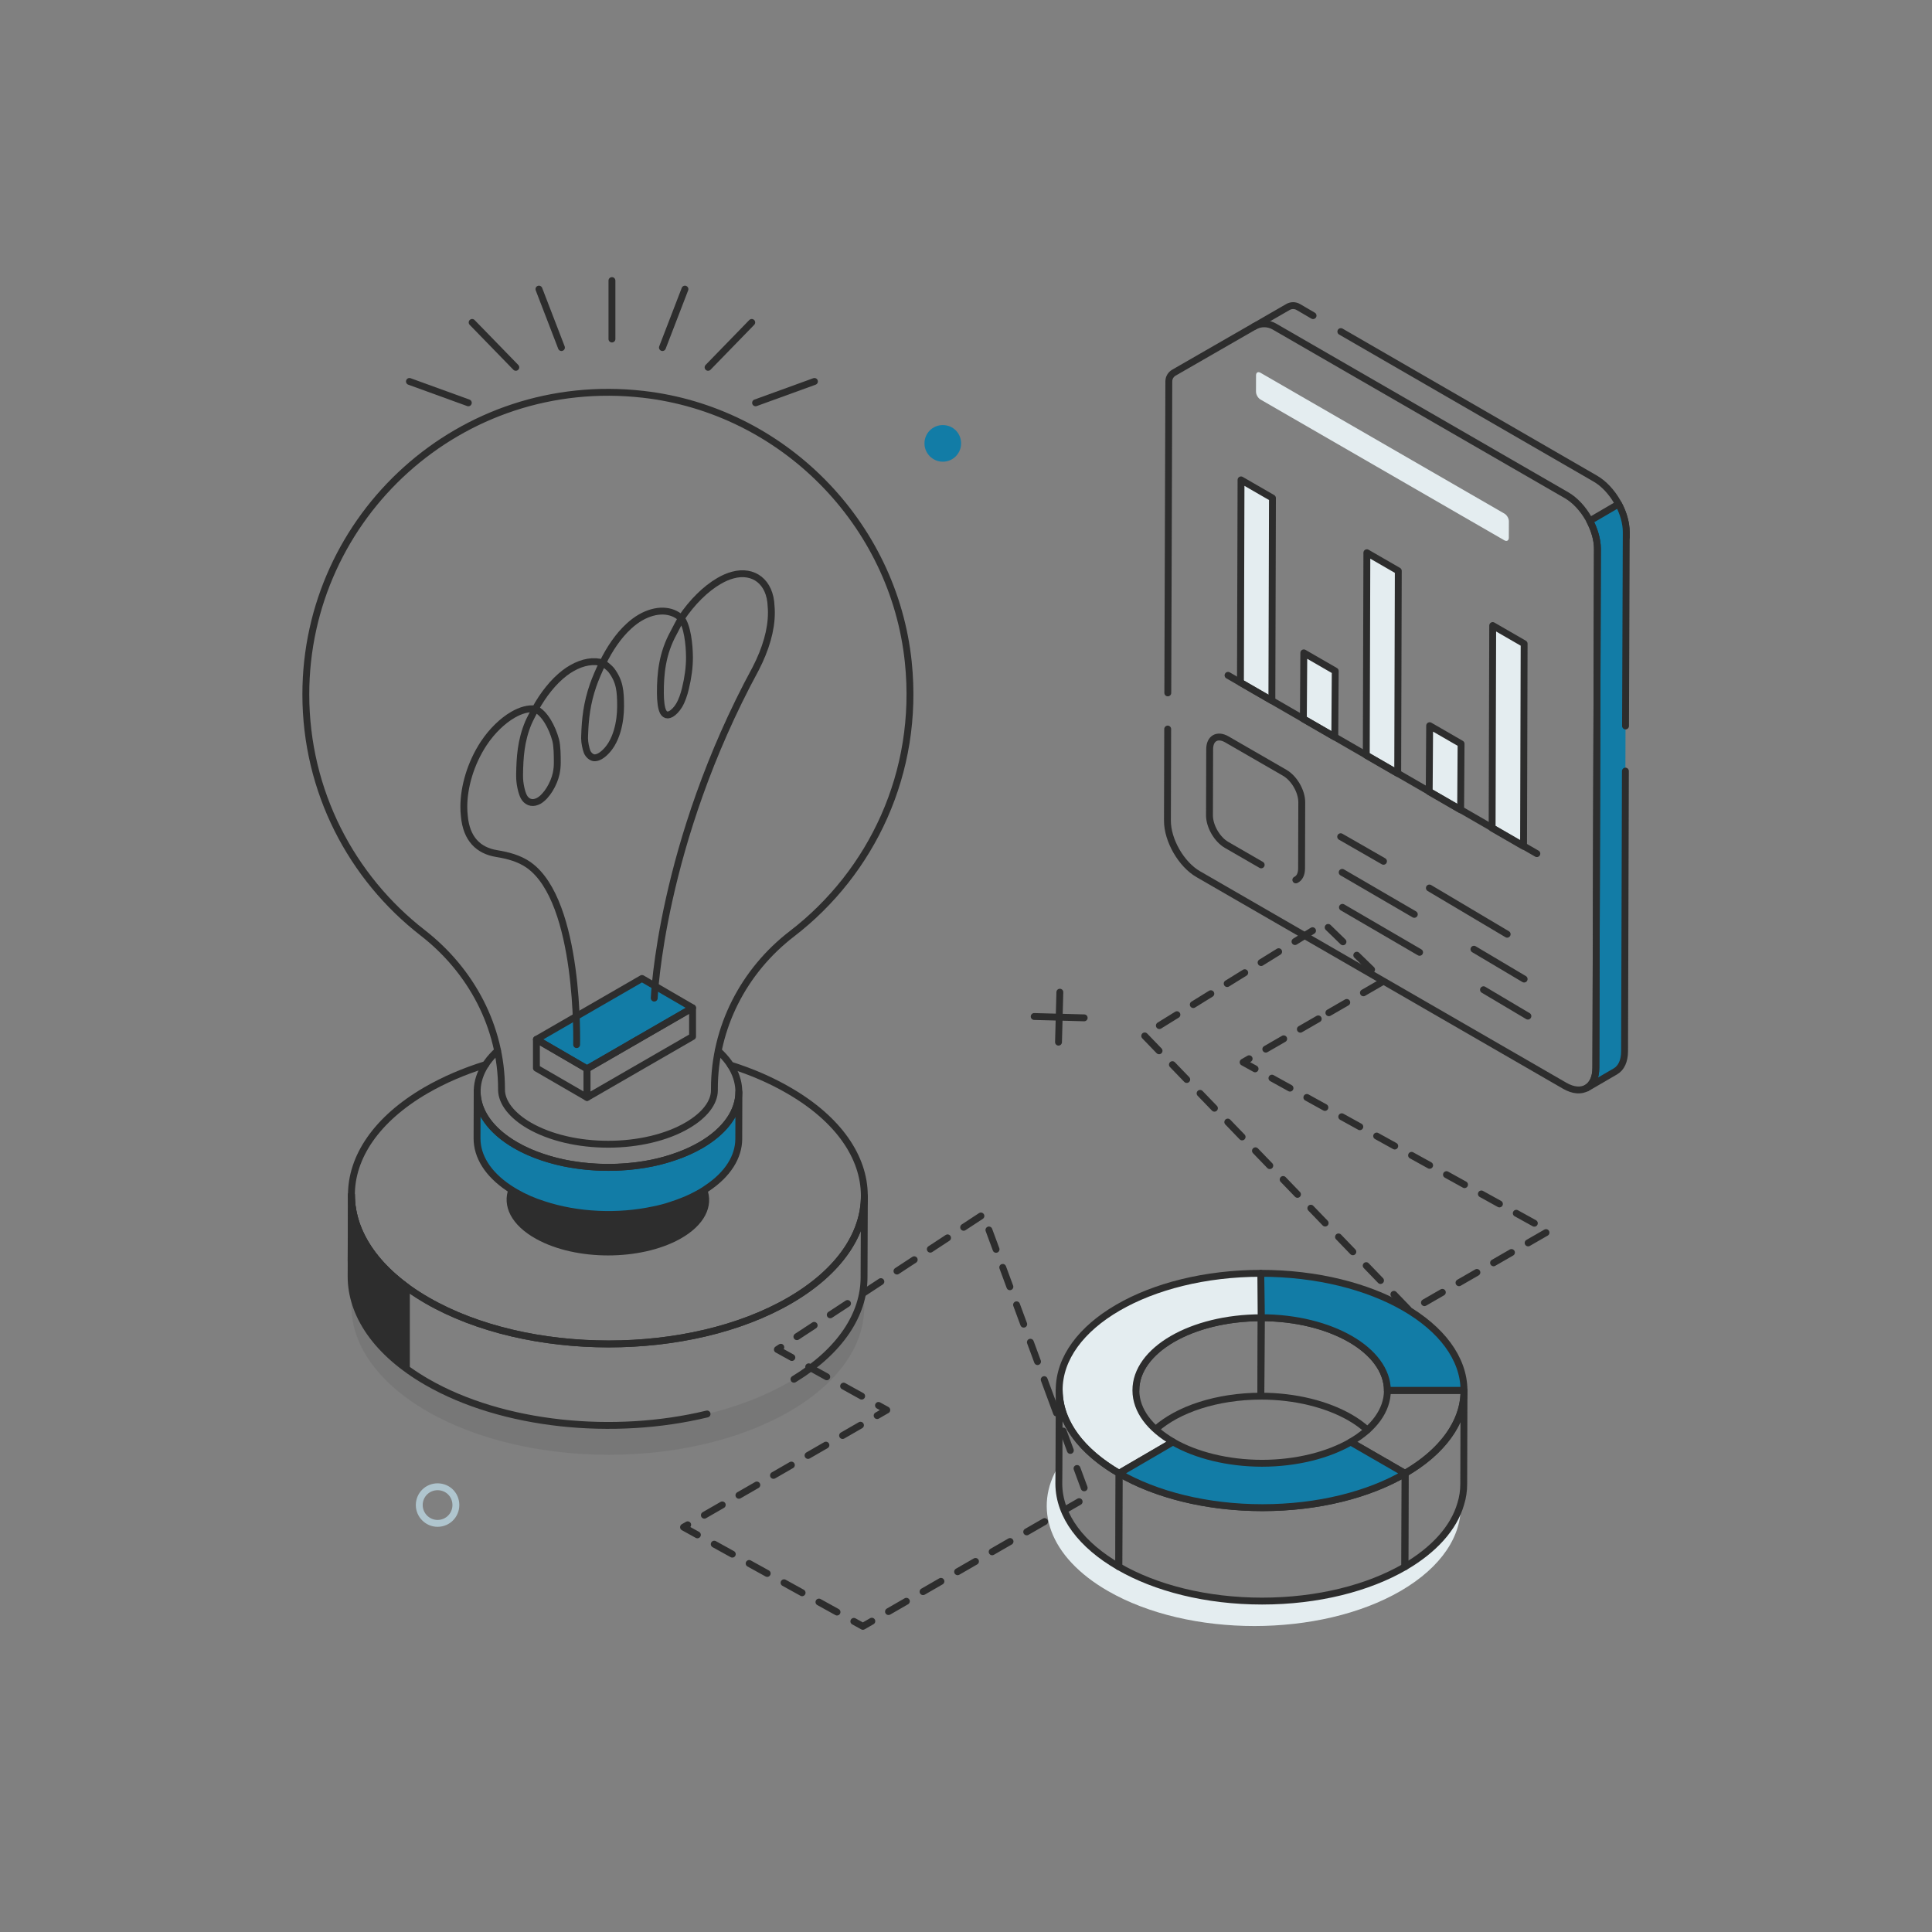 <svg width="512" height="512" viewBox="0 0 512 512" fill="none" xmlns="http://www.w3.org/2000/svg">
<rect x="0" y="0" width="512" height="512" fill="#808080" stroke="none"/>
<mask id="mask0_538_13276" style="mask-type:luminance" maskUnits="userSpaceOnUse" x="0" y="0" width="512" height="512">
<path d="M512 0H0V512H512V0Z" fill="white"/>
</mask>
<g mask="url(#mask0_538_13276)">
<path d="M278.619 370.749C270.634 349.132 260.556 321.851 260.556 321.851L206.014 357.631L235.011 373.67L201.039 393.267L181.142 404.72L228.672 431L288.198 396.678C288.198 396.678 283.859 384.933 278.619 370.749Z" stroke="#2D2D2D" stroke-width="1.822" stroke-linecap="round" stroke-linejoin="round" stroke-dasharray="5.47 5.1"/>
<path d="M349.347 270.014C339.631 275.62 329.44 281.5 329.44 281.5L370.18 304.02L410.39 326.26L373.65 347.43L303.16 274.32L350.91 244.74L366.65 260.03C366.65 260.03 358.196 264.908 349.347 270.014Z" stroke="#2D2D2D" stroke-width="1.823" stroke-linecap="round" stroke-linejoin="round" stroke-dasharray="5.47 5.1"/>
<path d="M387.103 398.57C387.431 406.88 382.146 415.227 371.211 421.606C349.852 433.999 315.08 434.035 293.575 421.606C277.975 412.603 273.637 399.554 280.635 388.328L280.599 393.249C280.672 401.814 286.686 409.541 296.491 415.191C306.223 420.841 319.673 424.303 334.471 424.303C349.269 424.303 362.646 420.841 372.305 415.228C379.923 410.781 385.244 405.022 387.103 398.57Z" fill="#E4EDF0"/>
<path d="M367.457 387.599V387.636V387.672" stroke="#2D2D2D" stroke-width="1.822" stroke-linecap="round" stroke-linejoin="round"/>
<path d="M367.603 387.745V387.709" stroke="#2D2D2D" stroke-width="1.822" stroke-linecap="round" stroke-linejoin="round"/>
<path d="M362.354 378.961C361.042 377.758 359.474 376.628 357.761 375.644C351.71 372.181 343.364 369.995 334.142 369.995L334.252 349.219C343.437 349.219 351.784 351.369 357.871 354.868C363.885 358.331 367.64 363.142 367.676 368.464" stroke="#2D2D2D" stroke-width="1.822" stroke-linecap="round" stroke-linejoin="round"/>
<path d="M372.17 346.529C381.893 352.142 387.931 359.9 387.979 368.48H367.673C367.643 363.159 363.893 358.344 357.854 354.858C351.801 351.363 343.448 349.203 334.239 349.203L334.129 337.441C349.02 337.441 362.44 340.911 372.17 346.529Z" fill="#127CA6"/>
<path d="M372.17 346.529C381.893 352.142 387.931 359.9 387.979 368.48H367.673C367.643 363.159 363.893 358.344 357.854 354.858C351.801 351.363 343.448 349.203 334.239 349.203L334.129 337.441C349.02 337.441 362.44 340.911 372.17 346.529Z" stroke="#2D2D2D" stroke-width="1.822" stroke-linecap="round" stroke-linejoin="round"/>
<path d="M306.259 378.779C312.164 373.494 322.442 370.031 334.142 369.995L334.215 349.219C315.808 349.219 300.974 357.821 301.01 368.464" stroke="#2D2D2D" stroke-width="1.822" stroke-linecap="round" stroke-linejoin="round"/>
<path d="M301.047 387.855V387.818" stroke="#2D2D2D" stroke-width="1.822" stroke-linecap="round" stroke-linejoin="round"/>
<path d="M387.979 368.48C388.027 377.076 382.05 384.836 372.373 390.46L357.952 382.134C363.975 378.659 367.681 373.821 367.673 368.48H387.979Z" stroke="#2D2D2D" stroke-width="1.822" stroke-linecap="round" stroke-linejoin="round"/>
<path d="M387.978 368.537L387.905 393.249C387.905 395.071 387.65 396.857 387.103 398.57C385.244 405.022 379.923 410.781 372.305 415.228L372.377 390.588C372.486 390.515 372.56 390.405 372.596 390.296C375.694 388.474 378.392 386.469 380.615 384.246C385.281 379.653 387.978 374.26 387.978 368.537Z" stroke="#2D2D2D" stroke-width="1.822" stroke-linecap="round" stroke-linejoin="round"/>
<path d="M372.596 390.296C372.56 390.405 372.486 390.515 372.377 390.588V390.442C372.45 390.406 372.523 390.369 372.596 390.296Z" stroke="#2D2D2D" stroke-width="1.822" stroke-linecap="round" stroke-linejoin="round"/>
<path d="M334.129 337.441L334.217 349.216C315.799 349.229 300.963 357.825 301.023 368.48C301.031 373.821 304.813 378.621 310.853 382.108L296.57 390.435C286.749 384.765 280.743 377.039 280.695 368.468C280.599 351.327 304.537 337.467 334.129 337.441Z" fill="#E4EDF0"/>
<path d="M334.129 337.441L334.217 349.216C315.799 349.229 300.963 357.825 301.023 368.48C301.031 373.821 304.813 378.621 310.853 382.108L296.57 390.435C286.749 384.765 280.743 377.039 280.695 368.468C280.599 351.327 304.537 337.467 334.129 337.441Z" stroke="#2D2D2D" stroke-width="1.822" stroke-linecap="round" stroke-linejoin="round"/>
<path d="M296.564 390.442L296.491 415.191C286.686 409.541 280.672 401.814 280.599 393.249L280.635 388.328V388.292L280.708 368.464C280.744 373.275 282.64 377.795 286.03 381.877C288.691 385.048 292.227 387.927 296.564 390.442Z" stroke="#2D2D2D" stroke-width="1.822" stroke-linecap="round" stroke-linejoin="round"/>
<path d="M372.377 390.479V390.588L372.305 415.228C362.646 420.841 349.269 424.303 334.471 424.303C319.673 424.303 306.223 420.841 296.491 415.191L296.564 390.442C297.73 391.098 298.932 391.754 300.208 392.374C309.539 396.857 321.531 399.555 334.58 399.555C349.378 399.555 362.718 396.092 372.377 390.479Z" stroke="#2D2D2D" stroke-width="1.822" stroke-linecap="round" stroke-linejoin="round"/>
<path d="M372.373 390.485C362.718 396.096 349.363 399.545 334.567 399.545C319.771 399.545 306.31 396.084 296.57 390.46L310.853 382.134C316.916 385.608 325.28 387.77 334.456 387.783C343.631 387.77 351.928 385.608 357.952 382.159L372.373 390.485Z" fill="#127CA6"/>
<path d="M372.373 390.485C362.718 396.096 349.363 399.545 334.567 399.545C319.771 399.545 306.31 396.084 296.57 390.46L310.853 382.134C316.916 385.608 325.28 387.77 334.456 387.783C343.631 387.77 351.928 385.608 357.952 382.159L372.373 390.485Z" stroke="#2D2D2D" stroke-width="1.822" stroke-linecap="round" stroke-linejoin="round"/>
<path d="M120.813 398.858C120.813 401.521 118.683 403.71 115.961 403.71C113.298 403.71 111.109 401.521 111.109 398.858C111.109 396.136 113.298 394.007 115.961 394.007C118.683 394.007 120.813 396.136 120.813 398.858Z" stroke="#AFC5CE" stroke-width="1.822" stroke-linecap="round" stroke-linejoin="round"/>
<path d="M274.071 269.383L287.318 269.738" stroke="#2D2D2D" stroke-width="1.822" stroke-linecap="round" stroke-linejoin="round"/>
<path d="M280.517 276.183L280.872 262.939" stroke="#2D2D2D" stroke-width="1.822" stroke-linecap="round" stroke-linejoin="round"/>
<path d="M254.699 117.503C254.699 120.166 252.569 122.355 249.847 122.355C247.184 122.355 244.995 120.166 244.995 117.503C244.995 114.781 247.184 112.651 249.847 112.651C252.569 112.651 254.699 114.781 254.699 117.503Z" fill="#127CA6"/>
<g opacity="0.1">
<path d="M209.304 374.004C182.843 389.385 139.834 389.385 113.19 374.004C98.173 365.329 91.576 353.63 93.436 342.331C94.966 351.042 101.526 359.535 113.117 366.24C139.725 381.585 182.77 381.586 209.231 366.204C220.785 359.499 227.273 350.97 228.658 342.222C230.736 353.558 224.284 365.293 209.304 374.004Z" fill="#2D2D2D"/>
</g>
<path d="M187.384 374.721C162.746 380.679 133.24 377.85 113.112 366.229C99.71 358.493 93.019 348.339 93.048 338.201L93.133 316.605C93.104 326.743 99.795 336.897 113.197 344.634C139.819 360.005 182.853 359.994 209.32 344.613C222.46 336.977 229.039 326.984 229.067 316.977L228.982 338.574C228.955 348.279 222.767 357.969 210.408 365.51" stroke="#2D2D2D" stroke-width="1.822" stroke-linecap="round" stroke-linejoin="round"/>
<path d="M107.698 341.037C97.977 333.882 93.109 325.241 93.133 316.605L93.048 334.021C93.023 342.682 97.92 355.043 107.698 362.21V341.037Z" fill="#2D2D2D"/>
<path d="M107.698 341.037C97.977 333.882 93.109 325.241 93.133 316.605L93.048 334.021C93.023 342.682 97.92 355.043 107.698 362.21V341.037Z" stroke="#2D2D2D" stroke-width="1.822" stroke-linecap="round" stroke-linejoin="round"/>
<path d="M193.594 282.264C199.134 284.014 204.31 286.237 209.012 288.971C235.62 304.316 235.766 329.246 209.304 344.627C182.843 360.008 139.833 360.008 113.19 344.627C86.547 329.246 86.437 304.315 112.898 288.934C117.709 286.164 123.031 283.868 128.717 282.118" stroke="#2D2D2D" stroke-width="1.822" stroke-linecap="round" stroke-linejoin="round"/>
<path d="M180.146 328.371C169.685 334.13 152.7 334.166 142.166 328.371C135.46 324.69 133.019 319.586 134.841 314.849C135.424 315.213 136.007 315.613 136.663 315.978C138.923 317.29 141.437 318.384 144.098 319.222C153.065 322.175 163.744 322.648 173.221 320.607C174.898 320.279 176.538 319.842 178.105 319.295C179.016 319.003 179.927 318.676 180.838 318.311C182.551 317.655 184.155 316.853 185.686 315.978C186.269 315.65 186.816 315.287 187.326 314.922C189.185 319.623 186.743 324.726 180.146 328.371Z" fill="#2D2D2D"/>
<path d="M178.105 319.295C177.412 321.044 175.881 322.721 173.548 324.07C166.732 328.043 155.652 328.043 148.8 324.106C146.394 322.684 144.827 321.008 144.098 319.222C153.065 322.175 163.744 322.648 173.221 320.607C174.898 320.279 176.538 319.842 178.105 319.295Z" fill="#2D2D2D"/>
<path d="M178.105 319.295C177.412 321.044 175.881 322.721 173.548 324.07C166.732 328.043 155.652 328.043 148.8 324.106C146.394 322.684 144.827 321.008 144.098 319.222C153.065 322.175 163.744 322.648 173.221 320.607C174.898 320.279 176.538 319.842 178.105 319.295Z" stroke="#2D2D2D" stroke-width="1.822" stroke-linecap="round" stroke-linejoin="round"/>
<path d="M195.818 289.372L195.781 301.874C195.745 306.539 192.938 311.204 187.326 314.921C186.816 315.286 186.269 315.65 185.686 315.978C184.155 316.853 182.551 317.655 180.838 318.311C179.927 318.676 179.016 319.003 178.105 319.295C176.538 319.842 174.898 320.279 173.221 320.607C163.744 322.648 153.065 322.175 144.098 319.222C141.437 318.384 138.923 317.29 136.663 315.978C136.007 315.613 135.424 315.212 134.841 314.848C129.191 311.058 126.421 306.393 126.421 301.691L126.457 289.262C126.457 294.401 129.884 299.577 136.663 303.477C138.85 304.753 141.255 305.81 143.806 306.648C146.175 307.45 148.727 308.107 151.315 308.544C151.315 308.544 151.315 308.544 151.351 308.544C157.73 309.638 164.581 309.637 170.96 308.58C173.548 308.143 176.063 307.523 178.469 306.685C181.057 305.847 183.498 304.753 185.722 303.477C192.427 299.577 195.782 294.475 195.818 289.372Z" fill="#127CA6"/>
<path d="M195.818 289.372L195.781 301.874C195.745 306.539 192.938 311.204 187.326 314.921C186.816 315.286 186.269 315.65 185.686 315.978C184.155 316.853 182.551 317.655 180.838 318.311C179.927 318.676 179.016 319.003 178.105 319.295C176.538 319.842 174.898 320.279 173.221 320.607C163.744 322.648 153.065 322.175 144.098 319.222C141.437 318.384 138.923 317.29 136.663 315.978C136.007 315.613 135.424 315.212 134.841 314.848C129.191 311.058 126.421 306.393 126.421 301.691L126.457 289.262C126.457 294.401 129.884 299.577 136.663 303.477C138.85 304.753 141.255 305.81 143.806 306.648C146.175 307.45 148.727 308.107 151.315 308.544C151.315 308.544 151.315 308.544 151.351 308.544C157.73 309.638 164.581 309.637 170.96 308.58C173.548 308.143 176.063 307.523 178.469 306.685C181.057 305.847 183.498 304.753 185.722 303.477C192.427 299.577 195.782 294.475 195.818 289.372Z" stroke="#2D2D2D" stroke-width="1.822" stroke-linecap="round" stroke-linejoin="round"/>
<path d="M190.351 278.51C198.916 286.274 197.385 296.697 185.722 303.477C172.199 311.313 150.294 311.35 136.663 303.514C124.89 296.698 123.323 286.237 131.852 278.473" stroke="#2D2D2D" stroke-width="1.822" stroke-linecap="round" stroke-linejoin="round"/>
<path d="M240.712 175.503C243.734 204.771 230.968 231.256 209.876 247.459C197.058 257.306 189.324 272.364 189.324 288.528V288.87C189.324 288.901 189.324 288.902 189.324 288.933C189.324 292.202 186.716 295.596 182.096 298.268C176.69 301.443 169.052 303.234 161.194 303.234C153.242 303.234 145.793 301.475 140.261 298.3C135.61 295.597 132.97 292.17 132.907 288.87V288.548C132.907 272.232 124.911 257.21 112.021 247.206C93.174 232.579 81.047 209.714 81.047 184.019C81.047 136.724 122.102 99.027 170.415 104.494C207.314 108.669 236.899 138.565 240.712 175.503Z" stroke="#2D2D2D" stroke-width="1.822" stroke-linecap="round" stroke-linejoin="round"/>
<path d="M142.163 275.451L155.57 283.242L183.536 267.095L170.13 259.305L142.163 275.451Z" fill="#127CA6"/>
<path d="M142.163 275.451L155.57 283.242L183.536 267.095L170.13 259.305L142.163 275.451Z" stroke="#2D2D2D" stroke-width="1.822" stroke-linecap="round" stroke-linejoin="round"/>
<path d="M155.568 283.255V290.834L142.155 283.062V275.455L155.568 283.255Z" stroke="#2D2D2D" stroke-width="1.822" stroke-linecap="round" stroke-linejoin="round"/>
<path d="M183.536 274.697L155.57 290.843V283.242L183.536 267.095V274.697Z" stroke="#2D2D2D" stroke-width="1.822" stroke-linecap="round" stroke-linejoin="round"/>
<path d="M141.847 187.9C141.454 188.682 140.343 190.764 140.015 191.559C138.014 196.372 137.775 200.75 137.698 205.176C137.699 205.403 137.699 205.63 137.7 205.836C137.705 207.631 138.196 209.937 138.811 211.131C139.498 212.45 140.867 213.086 142.394 212.411L142.825 212.203C144.872 211.022 146.79 207.775 147.391 205.001C147.604 203.989 147.691 203.009 147.688 202.081C147.683 200.245 147.678 197.745 147.26 196.126C146.369 192.817 144.332 188.925 141.847 187.9ZM159.728 175.681C158.942 177.094 157.672 180.191 157.199 181.553C155.504 186.437 155.082 190.509 154.933 194.976C154.916 195.193 154.916 195.419 154.917 195.667C154.92 196.822 155.267 198.364 155.575 199.199C155.901 200.023 156.694 200.746 157.45 200.826C157.936 200.856 158.493 200.699 159.05 200.378C160.127 199.756 161.275 198.535 162.08 197.181C163.333 195.073 163.956 192.647 164.255 190.387C164.396 189.293 164.465 188.2 164.462 187.168C164.451 183.207 164.283 180.618 161.989 177.571C161.676 177.155 160.2 175.9 159.728 175.681ZM180.543 163.856C180.25 164.334 178.731 167.303 178.462 167.793C175.474 173.259 174.994 178.606 175.009 183.723C175.012 184.755 175.069 185.735 175.198 186.673C175.308 187.415 175.472 188.147 175.761 188.683C176.05 189.198 176.446 189.486 176.968 189.474C177.256 189.453 177.544 189.37 177.867 189.183C178.567 188.779 179.356 187.93 179.929 187C180.752 185.636 181.251 184.067 181.642 182.477C182.335 179.638 182.723 176.831 182.716 174.252C182.706 170.746 182.148 165.884 180.543 163.856Z" stroke="#2D2D2D" stroke-width="1.822" stroke-linecap="round" stroke-linejoin="round"/>
<path d="M173.38 264.506C173.38 264.506 175.009 223.744 200.277 177.174C202.906 172.06 204.438 166.98 204.425 162.318C204.423 161.761 204.404 161.193 204.347 160.627C204.114 154.186 199.688 150.894 194.182 152.402C193.014 152.704 191.792 153.244 190.589 153.939C186.975 156.026 183.378 159.611 180.543 163.856C178.01 161.44 173.901 161.258 169.737 163.642C168.714 164.233 167.673 164.999 166.668 165.93C163.836 168.511 161.528 172 159.728 175.681C157.384 174.948 154.475 175.388 151.52 177.094C150.892 177.457 150.263 177.861 149.653 178.337C146.618 180.654 143.907 184.127 141.847 187.9C140.088 187.634 138.021 188.215 135.944 189.414C133.198 191 130.4 193.69 128.233 196.946C124.687 202.3 122.906 208.639 122.921 213.858C122.923 214.683 122.961 215.488 123.055 216.24C123.587 222.347 126.815 225.423 131.609 226.203C134.616 226.692 137.615 227.476 140.105 229.23C153.808 238.884 152.811 276.835 152.811 276.835" stroke="#2D2D2D" stroke-width="1.822" stroke-linecap="round" stroke-linejoin="round"/>
<path d="M328.885 127.179L328.731 180.862L337.06 185.67L337.214 131.988L328.885 127.179Z" fill="#E4EDF0"/>
<path d="M328.885 127.179L328.731 180.862L337.06 185.67L337.214 131.988L328.885 127.179Z" stroke="#2D2D2D" stroke-width="1.822" stroke-linecap="round" stroke-linejoin="round"/>
<path d="M345.524 173.015L345.405 190.511L353.734 195.32L353.853 177.824L345.524 173.015Z" fill="#E4EDF0"/>
<path d="M345.524 173.015L345.405 190.511L353.734 195.32L353.853 177.824L345.524 173.015Z" stroke="#2D2D2D" stroke-width="1.822" stroke-linecap="round" stroke-linejoin="round"/>
<path d="M362.233 146.478L362.08 200.161L370.409 204.969L370.562 151.287L362.233 146.478Z" fill="#E4EDF0"/>
<path d="M362.233 146.478L362.08 200.161L370.409 204.969L370.562 151.287L362.233 146.478Z" stroke="#2D2D2D" stroke-width="1.822" stroke-linecap="round" stroke-linejoin="round"/>
<path d="M378.872 192.313L378.754 209.81L387.083 214.619L387.201 197.122L378.872 192.313Z" fill="#E4EDF0"/>
<path d="M378.872 192.313L378.754 209.81L387.083 214.619L387.201 197.122L378.872 192.313Z" stroke="#2D2D2D" stroke-width="1.822" stroke-linecap="round" stroke-linejoin="round"/>
<path d="M395.581 165.777L395.428 219.46L403.757 224.269L403.91 170.586L395.581 165.777Z" fill="#E4EDF0"/>
<path d="M395.581 165.777L395.428 219.46L403.757 224.269L403.91 170.586L395.581 165.777Z" stroke="#2D2D2D" stroke-width="1.822" stroke-linecap="round" stroke-linejoin="round"/>
<path d="M325.439 178.971L407.281 226.223" stroke="#2D2D2D" stroke-width="1.822" stroke-linecap="round" stroke-linejoin="round"/>
<path d="M378.803 235.334C381.926 237.189 391.376 242.802 399.413 247.576" stroke="#2D2D2D" stroke-width="1.826" stroke-linecap="round" stroke-linejoin="round"/>
<path d="M355.295 221.739C357.014 222.726 362.216 225.711 366.64 228.25" stroke="#2D2D2D" stroke-width="1.826" stroke-linecap="round" stroke-linejoin="round"/>
<path d="M390.611 251.559C392.627 252.757 398.725 256.379 403.91 259.459" stroke="#2D2D2D" stroke-width="1.826" stroke-linecap="round" stroke-linejoin="round"/>
<path d="M355.694 231.188C358.59 232.874 367.352 237.973 374.803 242.31" stroke="#2D2D2D" stroke-width="1.826" stroke-linecap="round" stroke-linejoin="round"/>
<path d="M393.142 262.292C394.925 263.351 400.32 266.556 404.909 269.281" stroke="#2D2D2D" stroke-width="1.826" stroke-linecap="round" stroke-linejoin="round"/>
<path d="M355.763 240.459C358.861 242.265 368.233 247.727 376.204 252.373" stroke="#2D2D2D" stroke-width="1.826" stroke-linecap="round" stroke-linejoin="round"/>
<path d="M343.408 233.186C344.34 232.771 344.926 231.717 344.93 230.158L344.979 212.626C344.987 209.725 342.982 206.251 340.457 204.793L325.126 195.942C322.638 194.506 320.582 195.635 320.574 198.536L320.525 216.068C320.517 218.969 322.559 222.465 325.047 223.901C325.047 223.901 329.962 226.739 334.227 229.201" stroke="#2D2D2D" stroke-width="1.822" stroke-linecap="round" stroke-linejoin="round"/>
<path d="M332.374 86.523L341.341 81.347C342.179 80.873 343.2 80.873 344.038 81.347L347.975 83.644" stroke="#2D2D2D" stroke-width="1.822" stroke-linecap="round" stroke-linejoin="round"/>
<path d="M430.969 142.399V141.014C430.969 135.802 427.324 129.46 422.768 126.836L355.337 87.872" stroke="#2D2D2D" stroke-width="1.822" stroke-linecap="round" stroke-linejoin="round"/>
<path d="M430.783 192.391L430.973 141.012C430.973 138.644 430.233 135.981 428.938 133.576L421.297 138.041C422.555 140.446 423.331 143.073 423.331 145.441L422.924 283.014C422.924 285.641 422 287.454 420.52 288.342L428.124 283.913C429.641 283.025 430.529 281.176 430.529 278.586L430.748 204.347" fill="#127CA6"/>
<path d="M430.783 192.391L430.973 141.012C430.973 138.644 430.233 135.981 428.938 133.576L421.297 138.041C422.555 140.446 423.331 143.073 423.331 145.441L422.924 283.014C422.924 285.641 422 287.454 420.52 288.342L428.124 283.913C429.641 283.025 430.529 281.176 430.529 278.586L430.748 204.347" stroke="#2D2D2D" stroke-width="1.822" stroke-linecap="round" stroke-linejoin="round"/>
<path d="M309.45 193.206L309.382 217.475C309.367 222.677 313.04 229.061 317.545 231.662L414.68 287.743C419.192 290.348 422.896 288.216 422.911 283.006L423.338 145.458C423.353 140.248 419.673 133.853 415.161 131.248L337.701 86.527C336.051 85.574 334.018 85.572 332.366 86.523L311.088 98.768C310.262 99.243 309.752 100.122 309.749 101.075L309.478 183.625" stroke="#2D2D2D" stroke-width="1.822" stroke-linecap="round" stroke-linejoin="round"/>
<path d="M334.049 98.791C333.389 98.41 332.865 98.709 332.863 99.467L332.85 103.795C332.848 104.553 333.369 105.487 334.029 105.868L398.671 143.189C399.331 143.57 399.855 143.24 399.857 142.482L399.87 138.153C399.872 137.395 399.351 136.493 398.691 136.112L334.049 98.791Z" fill="#E4EDF0"/>
<path d="M162.171 74.356C162.171 80.077 162.171 89.843 162.171 89.843" stroke="#2D2D2D" stroke-width="1.823" stroke-linecap="round" stroke-linejoin="round"/>
<path d="M181.518 76.62C179.315 82.341 175.553 92.107 175.553 92.107" stroke="#2D2D2D" stroke-width="1.823" stroke-linecap="round" stroke-linejoin="round"/>
<path d="M199.22 85.448C194.946 89.843 187.649 97.346 187.649 97.346" stroke="#2D2D2D" stroke-width="1.823" stroke-linecap="round" stroke-linejoin="round"/>
<path d="M215.836 101.089C210.073 103.18 200.235 106.751 200.235 106.751" stroke="#2D2D2D" stroke-width="1.823" stroke-linecap="round" stroke-linejoin="round"/>
<path d="M142.824 76.62C145.027 82.341 148.789 92.107 148.789 92.107" stroke="#2D2D2D" stroke-width="1.823" stroke-linecap="round" stroke-linejoin="round"/>
<path d="M125.122 85.448C129.396 89.843 136.693 97.346 136.693 97.346" stroke="#2D2D2D" stroke-width="1.823" stroke-linecap="round" stroke-linejoin="round"/>
<path d="M108.506 101.089C114.269 103.18 124.107 106.751 124.107 106.751" stroke="#2D2D2D" stroke-width="1.823" stroke-linecap="round" stroke-linejoin="round"/>
</g>
</svg>

